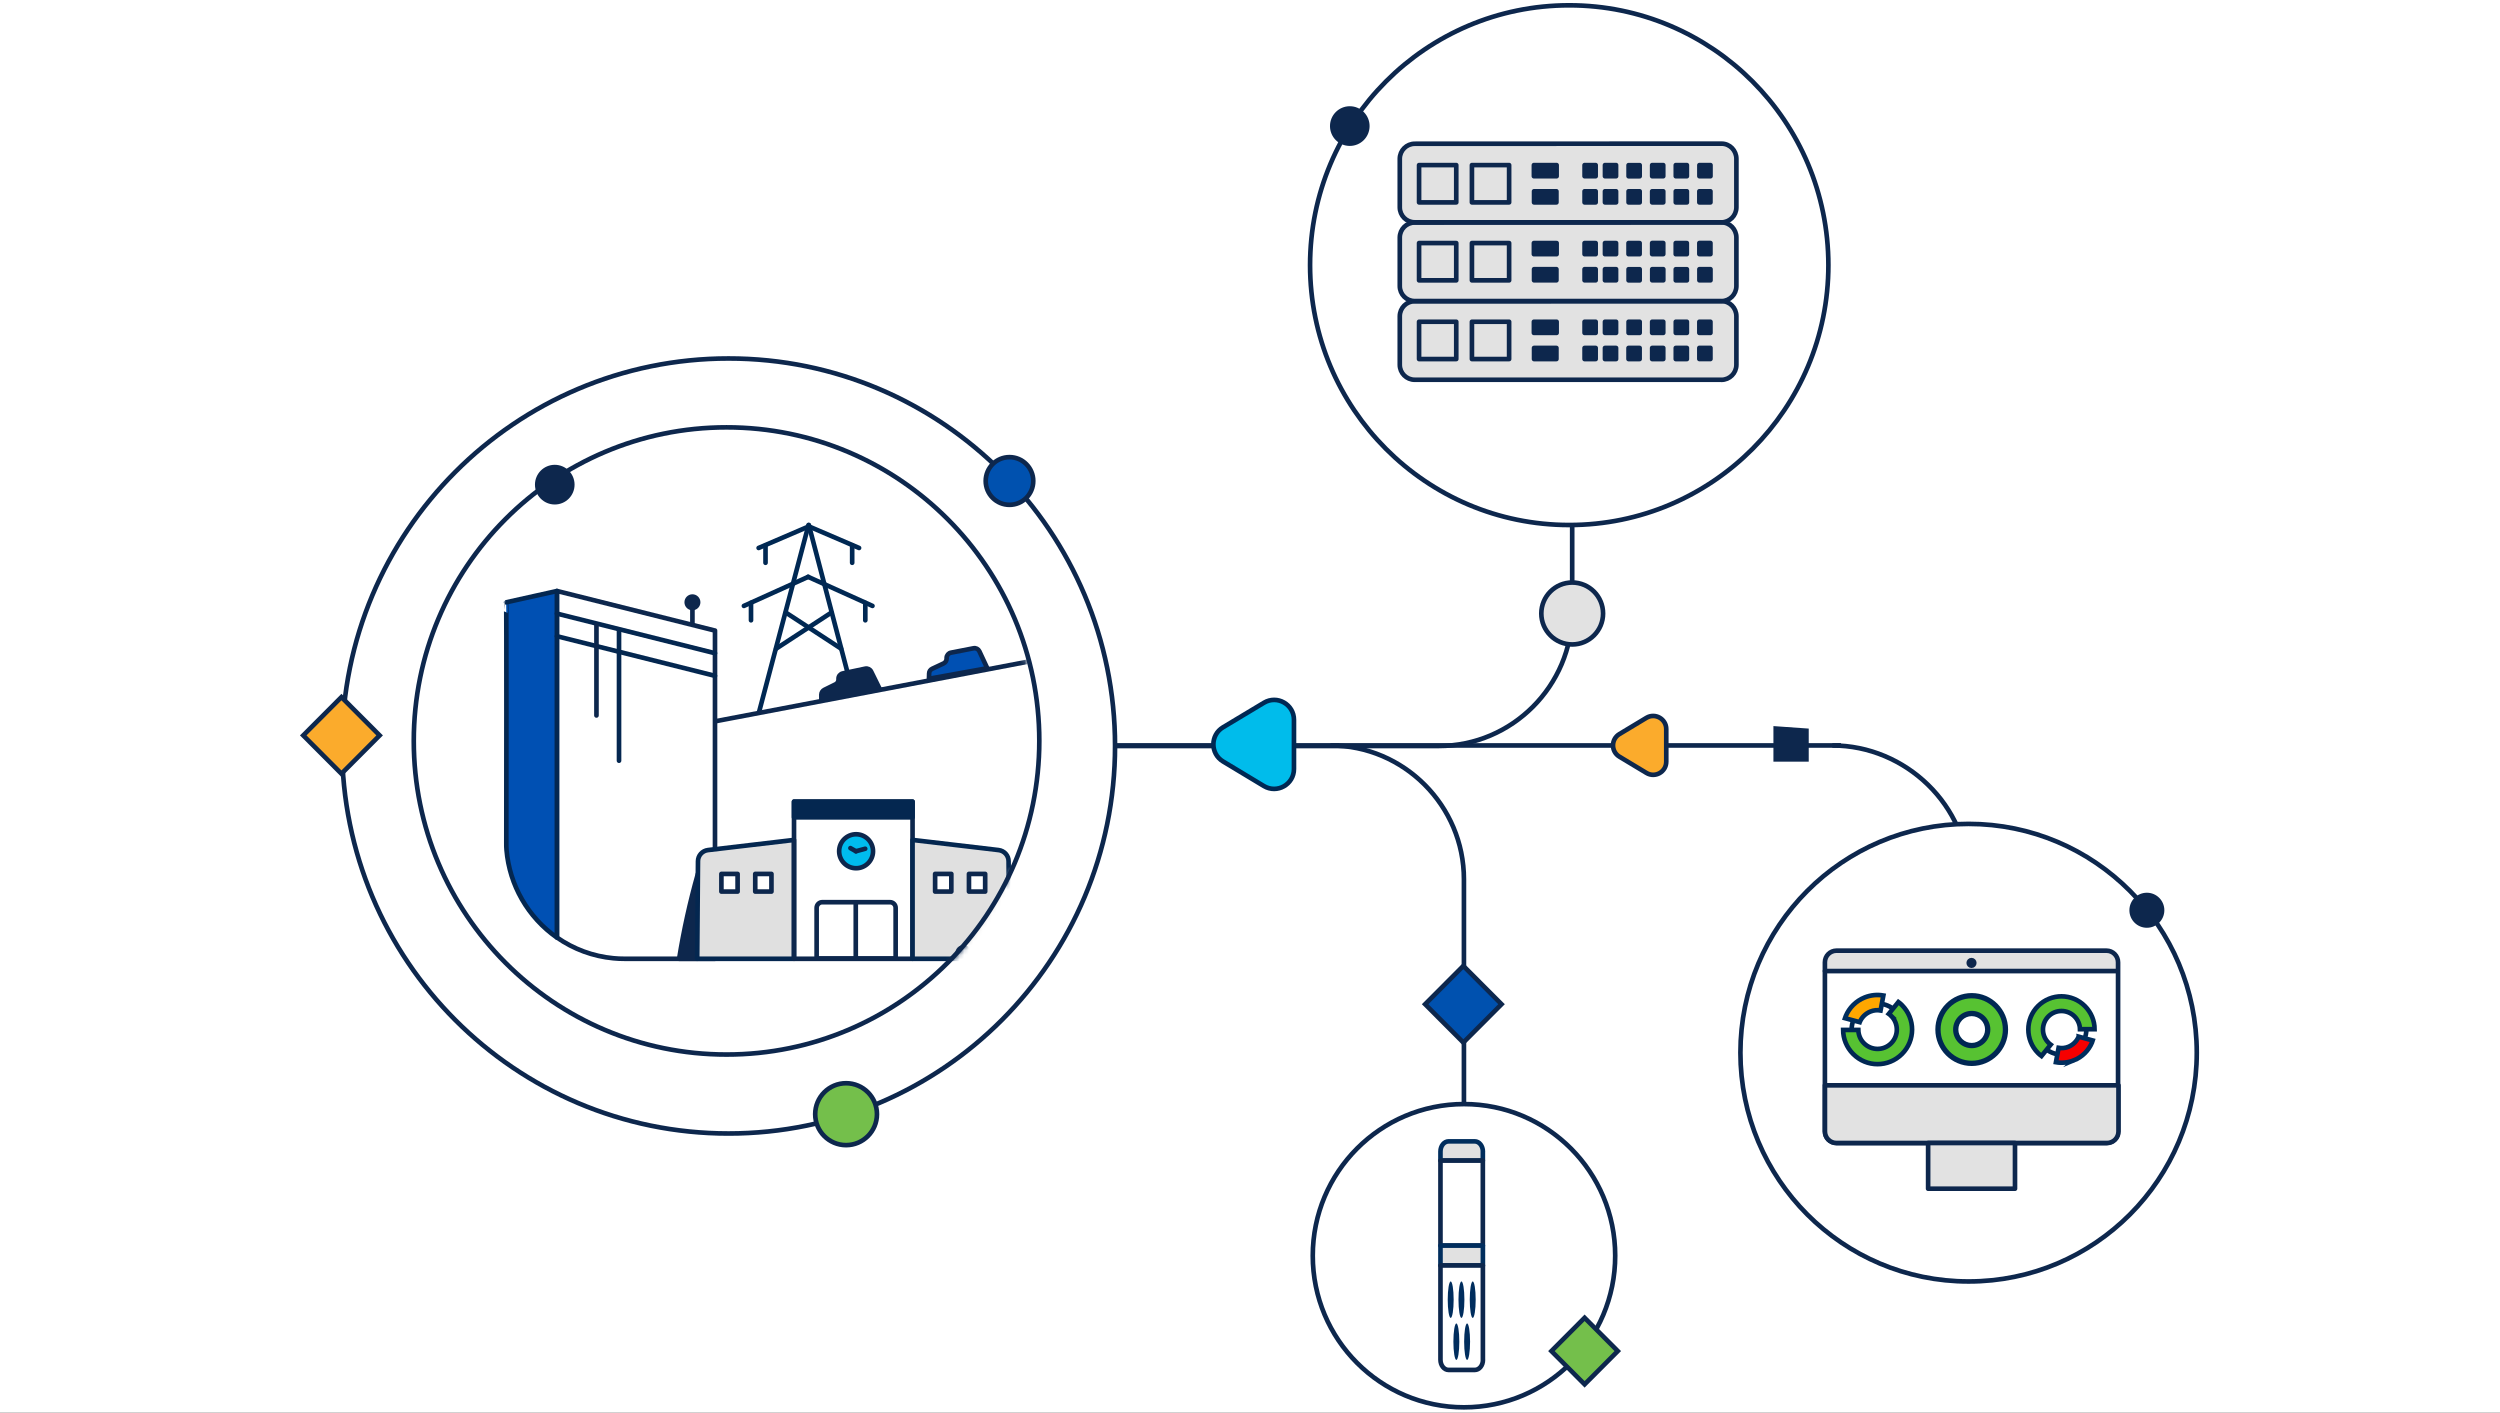 <svg width="538" height="304" viewBox="0 0 538 304" fill="none" xmlns="http://www.w3.org/2000/svg">
<rect x="0" y="0" width="538" height="304" fill="#333333" stroke="none"/>
<rect x="57" width="428" height="303" fill="#D9D9D9"/>
<rect width="538" height="304" fill="white"/>
<path d="M396.159 160.423H394.313C410.111 160.423 423.641 173.383 423.641 189.223V227.703" stroke="#0D274D" stroke-miterlimit="10"/>
<path d="M338.336 103.509V131.737C338.336 147.577 325.41 160.537 309.612 160.537H239.763" stroke="#0D274D" stroke-miterlimit="10"/>
<path d="M288.161 160.423H286.314C302.112 160.423 315.038 173.383 315.038 189.223V251.006" stroke="#0D274D" stroke-miterlimit="10"/>
<path d="M396.16 160.423H239.752" stroke="#0D274D" stroke-miterlimit="10"/>
<path d="M156.784 243.931C202.719 243.931 239.957 206.595 239.957 160.537C239.957 114.48 202.719 77.143 156.784 77.143C110.848 77.143 73.61 114.48 73.61 160.537C73.61 206.595 110.848 243.931 156.784 243.931Z" stroke="#0D274D" stroke-miterlimit="10"/>
<path d="M278.461 165.486V154.914C278.472 151.577 274.847 149.52 271.998 151.234L263.198 156.514C260.428 158.171 260.428 162.194 263.198 163.863L271.986 169.154C274.836 170.869 278.461 168.811 278.461 165.486Z" fill="#00BCEB" stroke="#002853" stroke-linecap="round" stroke-linejoin="round"/>
<path d="M358.579 156.926V163.909C358.579 166.114 356.186 167.474 354.305 166.331L348.492 162.834C346.668 161.737 346.668 159.074 348.492 157.977L354.305 154.48C356.186 153.349 358.579 154.709 358.579 156.903V156.926Z" fill="#FBAB2C" stroke="#0D274D" stroke-linecap="round" stroke-linejoin="round"/>
<path d="M182.077 246.434C185.747 246.434 188.722 243.451 188.722 239.771C188.722 236.092 185.747 233.109 182.077 233.109C178.407 233.109 175.431 236.092 175.431 239.771C175.431 243.451 178.407 246.434 182.077 246.434Z" fill="#74BF4B" stroke="#0D274D" stroke-linecap="round" stroke-linejoin="round"/>
<path d="M338.336 138.686C342.006 138.686 344.981 135.703 344.981 132.023C344.981 128.343 342.006 125.36 338.336 125.36C334.666 125.36 331.691 128.343 331.691 132.023C331.691 135.703 334.666 138.686 338.336 138.686Z" fill="#E2E2E2" stroke="#0D274D" stroke-linecap="round" stroke-linejoin="round"/>
<path d="M306.688 216.107L314.909 224.35L323.13 216.107L314.909 207.864L306.688 216.107Z" fill="#0051AF" stroke="#0D274D" stroke-miterlimit="10"/>
<path d="M388.739 157.257V163.406H382.14V156.789L388.739 157.257Z" fill="#0D274D" stroke="#0D274D" stroke-miterlimit="10"/>
<path d="M65.256 158.259L73.477 166.502L81.698 158.259L73.477 150.016L65.256 158.259Z" fill="#FBAB2C" stroke="#0D274D" stroke-miterlimit="10"/>
<path d="M119.386 108.069C121.463 108.069 123.147 106.38 123.147 104.297C123.147 102.214 121.463 100.526 119.386 100.526C117.308 100.526 115.624 102.214 115.624 104.297C115.624 106.38 117.308 108.069 119.386 108.069Z" fill="#0D274D" stroke="#0D274D" stroke-linecap="round" stroke-linejoin="round"/>
<path d="M423.641 275.771C450.76 275.771 472.745 253.728 472.745 226.537C472.745 199.346 450.76 177.303 423.641 177.303C396.521 177.303 374.537 199.346 374.537 226.537C374.537 253.728 396.521 275.771 423.641 275.771Z" fill="white" stroke="#0D274D" stroke-miterlimit="10"/>
<path d="M315.049 302.857C333.022 302.857 347.591 288.249 347.591 270.229C347.591 252.208 333.022 237.6 315.049 237.6C297.077 237.6 282.507 252.208 282.507 270.229C282.507 288.249 297.077 302.857 315.049 302.857Z" fill="white" stroke="#0D274D" stroke-miterlimit="10"/>
<path d="M392.66 208.96V207.154C392.66 205.772 393.777 204.652 395.156 204.652H453.242C454.621 204.652 455.738 205.772 455.738 207.154V208.96H392.649H392.66Z" fill="#E2E2E2"/>
<path d="M453.311 204.583H395.214C393.835 204.583 392.718 205.703 392.718 207.086V243.474C392.718 244.857 393.835 245.977 395.214 245.977H453.311C454.69 245.977 455.807 244.857 455.807 243.474V207.086C455.807 205.703 454.69 204.583 453.311 204.583Z" stroke="#0D274D" stroke-linecap="round" stroke-linejoin="round"/>
<path d="M392.717 233.566H455.898V243.486C455.898 244.869 454.781 245.977 453.413 245.977H395.213C393.834 245.977 392.729 244.857 392.729 243.486V233.566H392.717Z" fill="#E2E2E2" stroke="#0D274D" stroke-linecap="round" stroke-linejoin="round"/>
<path d="M424.268 207.817C424.595 207.817 424.86 207.551 424.86 207.223C424.86 206.895 424.595 206.629 424.268 206.629C423.94 206.629 423.675 206.895 423.675 207.223C423.675 207.551 423.94 207.817 424.268 207.817Z" fill="#0D274D" stroke="#0D274D" stroke-linecap="round" stroke-linejoin="round"/>
<path d="M392.74 208.971H455.567" stroke="#0D274D" stroke-linecap="round" stroke-linejoin="round"/>
<path d="M433.626 245.977H414.932V255.806H433.626V245.977Z" fill="#E2E2E2" stroke="#0D274D" stroke-linecap="round" stroke-linejoin="round"/>
<path d="M443.633 216.194C440.681 216.194 438.288 218.594 438.288 221.566C438.288 224.537 440.681 226.937 443.633 226.937C446.586 226.937 448.979 224.537 448.979 221.566C448.979 218.594 446.586 216.194 443.633 216.194Z" stroke="#002753" stroke-miterlimit="10"/>
<path d="M440.807 224.377C440.032 223.589 439.644 222.571 439.644 221.554C439.644 220.537 440.043 219.509 440.818 218.731C441.593 217.954 442.619 217.566 443.633 217.566C444.648 217.566 445.674 217.966 446.449 218.743C447.201 219.509 447.589 220.491 447.611 221.486H450.757C450.746 219.691 450.051 217.897 448.683 216.526C447.292 215.12 445.469 214.423 443.645 214.411C441.821 214.411 439.997 215.109 438.595 216.491C437.193 217.874 436.498 219.714 436.498 221.543C436.498 223.371 437.182 225.2 438.573 226.606C438.812 226.846 439.063 227.063 439.325 227.257L441.308 224.811C441.137 224.686 440.966 224.549 440.807 224.377Z" fill="#57C232" stroke="#002753" stroke-miterlimit="10"/>
<path d="M446.289 228.194C448.113 227.463 449.481 226.046 450.187 224.366C450.256 224.217 450.313 224.069 450.358 223.909L447.315 223.086C447.315 223.086 447.315 223.109 447.304 223.131C446.905 224.069 446.141 224.857 445.127 225.269C444.431 225.554 443.702 225.611 443.007 225.497L442.437 228.594C443.69 228.811 445.024 228.697 446.301 228.183L446.289 228.194Z" fill="#F60000" stroke="#002D5D" stroke-miterlimit="10"/>
<path d="M404.047 227.143C407.125 227.143 409.621 224.64 409.621 221.554C409.621 218.469 407.125 215.966 404.047 215.966C400.97 215.966 398.473 218.469 398.473 221.554C398.473 224.64 400.97 227.143 404.047 227.143Z" stroke="#002753" stroke-miterlimit="10"/>
<path d="M406.988 218.629C407.797 219.44 408.196 220.503 408.196 221.577C408.196 222.651 407.786 223.703 406.976 224.514C406.167 225.326 405.107 225.726 404.047 225.726C402.987 225.726 401.927 225.314 401.118 224.503C400.331 223.714 399.932 222.674 399.91 221.646H396.638C396.65 223.509 397.368 225.383 398.792 226.811C400.24 228.274 402.132 229.006 404.036 229.006C405.939 229.006 407.831 228.286 409.29 226.834C410.749 225.383 411.467 223.486 411.479 221.577C411.479 219.68 410.761 217.771 409.313 216.309C409.062 216.057 408.812 215.829 408.538 215.634L406.475 218.183C406.657 218.309 406.828 218.457 406.999 218.629H406.988Z" fill="#57C232" stroke="#002753" stroke-miterlimit="10"/>
<path d="M401.277 214.651C399.374 215.417 397.96 216.88 397.22 218.629C397.151 218.789 397.094 218.937 397.037 219.109L400.206 219.966C400.206 219.966 400.217 219.931 400.229 219.92C400.65 218.937 401.437 218.126 402.497 217.691C403.226 217.394 403.979 217.326 404.697 217.451L405.301 214.229C403.99 214 402.6 214.126 401.277 214.651Z" fill="#FFA700" stroke="#002D5D" stroke-miterlimit="10"/>
<path d="M424.313 228.846C420.313 228.846 417.053 225.577 417.053 221.566C417.053 217.554 420.313 214.286 424.313 214.286C428.314 214.286 431.574 217.554 431.574 221.566C431.574 225.577 428.314 228.846 424.313 228.846ZM424.313 218.114C422.421 218.114 420.871 219.657 420.871 221.566C420.871 223.474 422.41 225.017 424.313 225.017C426.217 225.017 427.756 223.474 427.756 221.566C427.756 219.657 426.217 218.114 424.313 218.114Z" fill="#57C232"/>
<path d="M424.313 214.846C428.006 214.846 431.004 217.851 431.004 221.554C431.004 225.257 428.006 228.263 424.313 228.263C420.62 228.263 417.623 225.257 417.623 221.554C417.623 217.851 420.62 214.846 424.313 214.846ZM424.313 225.577C426.525 225.577 428.326 223.771 428.326 221.554C428.326 219.337 426.525 217.531 424.313 217.531C422.102 217.531 420.301 219.337 420.301 221.554C420.301 223.771 422.102 225.577 424.313 225.577ZM424.313 213.703C419.993 213.703 416.483 217.223 416.483 221.554C416.483 225.886 419.993 229.406 424.313 229.406C428.633 229.406 432.144 225.886 432.144 221.554C432.144 217.223 428.633 213.703 424.313 213.703ZM424.313 224.434C422.729 224.434 421.441 223.143 421.441 221.554C421.441 219.966 422.729 218.674 424.313 218.674C425.898 218.674 427.186 219.966 427.186 221.554C427.186 223.143 425.898 224.434 424.313 224.434Z" fill="#002753"/>
<path d="M319.107 247.817V249.76H309.988V247.806C309.988 246.594 310.775 245.623 311.732 245.623H317.374C318.332 245.623 319.118 246.617 319.118 247.817H319.107Z" fill="#E1E1E1" stroke="#002D5D" stroke-linecap="round" stroke-linejoin="round"/>
<path d="M319.107 249.76H309.988V268.057H319.107V249.76Z" fill="white" stroke="#0D274D" stroke-linecap="round" stroke-linejoin="round"/>
<path d="M319.118 268.057H309.988V272.343H319.118V268.057Z" fill="#E1E1E1" stroke="#002D5D" stroke-linecap="round" stroke-linejoin="round"/>
<path d="M319.13 292.651C319.13 293.863 318.332 294.811 317.374 294.811H311.732C310.775 294.811 309.988 293.829 309.988 292.617V272.331H319.118V292.64L319.13 292.651Z" fill="white" stroke="#0D274D" stroke-linecap="round" stroke-linejoin="round"/>
<path d="M312.188 283.611C312.541 283.611 312.827 281.856 312.827 279.691C312.827 277.526 312.541 275.771 312.188 275.771C311.836 275.771 311.55 277.526 311.55 279.691C311.55 281.856 311.836 283.611 312.188 283.611Z" fill="#002D5D"/>
<path d="M314.502 283.611C314.855 283.611 315.14 281.856 315.14 279.691C315.14 277.526 314.855 275.771 314.502 275.771C314.15 275.771 313.864 277.526 313.864 279.691C313.864 281.856 314.15 283.611 314.502 283.611Z" fill="#002D5D"/>
<path d="M316.93 283.611C317.282 283.611 317.568 281.856 317.568 279.691C317.568 277.526 317.282 275.771 316.93 275.771C316.577 275.771 316.292 277.526 316.292 279.691C316.292 281.856 316.577 283.611 316.93 283.611Z" fill="#002D5D"/>
<path d="M313.408 292.651C313.76 292.651 314.046 290.896 314.046 288.731C314.046 286.566 313.76 284.811 313.408 284.811C313.055 284.811 312.769 286.566 312.769 288.731C312.769 290.896 313.055 292.651 313.408 292.651Z" fill="#002D5D"/>
<path d="M315.722 292.651C316.074 292.651 316.36 290.896 316.36 288.731C316.36 286.566 316.074 284.811 315.722 284.811C315.369 284.811 315.083 286.566 315.083 288.731C315.083 290.896 315.369 292.651 315.722 292.651Z" fill="#002D5D"/>
<path d="M337.698 112.983C368.5 112.983 393.469 87.947 393.469 57.063C393.469 26.179 368.5 1.143 337.698 1.143C306.896 1.143 281.926 26.179 281.926 57.063C281.926 87.947 306.896 112.983 337.698 112.983Z" fill="white" stroke="#0D274D" stroke-miterlimit="10"/>
<path d="M370.434 81.726H304.449C302.671 81.726 301.234 80.286 301.234 78.503V68.046C301.246 66.263 302.682 64.823 304.46 64.823L370.479 64.8C372.257 64.8 373.671 66.274 373.671 68.057V78.514C373.659 80.297 372.223 81.737 370.445 81.737L370.434 81.726Z" fill="#E2E2E2" stroke="#0D274D" stroke-linecap="round" stroke-linejoin="round"/>
<path d="M370.434 64.789H304.449C302.671 64.789 301.234 63.349 301.234 61.566V51.109C301.246 49.326 302.682 47.886 304.46 47.886L370.479 47.863C372.257 47.863 373.671 49.337 373.671 51.12V61.577C373.659 63.36 372.223 64.8 370.445 64.8L370.434 64.789Z" fill="#E2E2E2" stroke="#0D274D" stroke-linecap="round" stroke-linejoin="round"/>
<path d="M370.434 47.84H304.449C302.671 47.84 301.234 46.4 301.234 44.617V34.16C301.246 32.377 302.682 30.937 304.46 30.937L370.479 30.914C372.257 30.914 373.671 32.389 373.671 34.171V44.629C373.659 46.411 372.223 47.851 370.445 47.851L370.434 47.84Z" fill="#E2E2E2" stroke="#0D274D" stroke-linecap="round" stroke-linejoin="round"/>
<path d="M334.939 41.166H330.129V43.554H334.939V41.166Z" fill="#0D274D" stroke="#0D274D" stroke-linecap="round" stroke-linejoin="round"/>
<path d="M313.385 35.531H305.383V43.554H313.385V35.531Z" stroke="#0D274D" stroke-linecap="round" stroke-linejoin="round"/>
<path d="M324.761 35.531H316.759V43.554H324.761V35.531Z" stroke="#0D274D" stroke-linecap="round" stroke-linejoin="round"/>
<path d="M334.985 35.531H330.095V37.92H334.985V35.531Z" fill="#0D274D" stroke="#0D274D" stroke-linecap="round" stroke-linejoin="round"/>
<path d="M368.097 37.92V35.531H365.715V37.92H368.097Z" fill="#0D274D" stroke="#0D274D" stroke-linecap="round" stroke-linejoin="round"/>
<path d="M368.085 43.554V41.166H365.703V43.554H368.085Z" fill="#0D274D" stroke="#0D274D" stroke-linecap="round" stroke-linejoin="round"/>
<path d="M363.013 37.92V35.531H360.631V37.92H363.013Z" fill="#0D274D" stroke="#0D274D" stroke-linecap="round" stroke-linejoin="round"/>
<path d="M363.013 43.554V41.166H360.631V43.554H363.013Z" fill="#0D274D" stroke="#0D274D" stroke-linecap="round" stroke-linejoin="round"/>
<path d="M357.93 37.92V35.531H355.547V37.92H357.93Z" fill="#0D274D" stroke="#0D274D" stroke-linecap="round" stroke-linejoin="round"/>
<path d="M357.93 43.554V41.166H355.547V43.554H357.93Z" fill="#0D274D" stroke="#0D274D" stroke-linecap="round" stroke-linejoin="round"/>
<path d="M352.857 37.931V35.543H350.475V37.931H352.857Z" fill="#0D274D" stroke="#0D274D" stroke-linecap="round" stroke-linejoin="round"/>
<path d="M352.857 43.554V41.166H350.475V43.554H352.857Z" fill="#0D274D" stroke="#0D274D" stroke-linecap="round" stroke-linejoin="round"/>
<path d="M347.774 37.92V35.531H345.391V37.92H347.774Z" fill="#0D274D" stroke="#0D274D" stroke-linecap="round" stroke-linejoin="round"/>
<path d="M347.774 43.554V41.166H345.391V43.554H347.774Z" fill="#0D274D" stroke="#0D274D" stroke-linecap="round" stroke-linejoin="round"/>
<path d="M343.385 37.92V35.531H341.003V37.92H343.385Z" fill="#0D274D" stroke="#0D274D" stroke-linecap="round" stroke-linejoin="round"/>
<path d="M343.385 43.554V41.166H341.003V43.554H343.385Z" fill="#0D274D" stroke="#0D274D" stroke-linecap="round" stroke-linejoin="round"/>
<path d="M334.939 57.931H330.129V60.32H334.939V57.931Z" fill="#0D274D" stroke="#0D274D" stroke-linecap="round" stroke-linejoin="round"/>
<path d="M313.385 52.309H305.383V60.331H313.385V52.309Z" stroke="#0D274D" stroke-linecap="round" stroke-linejoin="round"/>
<path d="M324.761 52.309H316.759V60.331H324.761V52.309Z" stroke="#0D274D" stroke-linecap="round" stroke-linejoin="round"/>
<path d="M334.985 52.309H330.095V54.697H334.985V52.309Z" fill="#0D274D" stroke="#0D274D" stroke-linecap="round" stroke-linejoin="round"/>
<path d="M368.085 54.686V52.297H365.703V54.686H368.085Z" fill="#0D274D" stroke="#0D274D" stroke-linecap="round" stroke-linejoin="round"/>
<path d="M368.097 60.32V57.931H365.715V60.32H368.097Z" fill="#0D274D" stroke="#0D274D" stroke-linecap="round" stroke-linejoin="round"/>
<path d="M363.002 54.697V52.309H360.62V54.697H363.002Z" fill="#0D274D" stroke="#0D274D" stroke-linecap="round" stroke-linejoin="round"/>
<path d="M363.013 60.331V57.943H360.631V60.331H363.013Z" fill="#0D274D" stroke="#0D274D" stroke-linecap="round" stroke-linejoin="round"/>
<path d="M357.93 54.686V52.297H355.547V54.686H357.93Z" fill="#0D274D" stroke="#0D274D" stroke-linecap="round" stroke-linejoin="round"/>
<path d="M357.941 60.32V57.931H355.559V60.32H357.941Z" fill="#0D274D" stroke="#0D274D" stroke-linecap="round" stroke-linejoin="round"/>
<path d="M352.846 54.697V52.309H350.464V54.697H352.846Z" fill="#0D274D" stroke="#0D274D" stroke-linecap="round" stroke-linejoin="round"/>
<path d="M352.857 60.331V57.943H350.475V60.331H352.857Z" fill="#0D274D" stroke="#0D274D" stroke-linecap="round" stroke-linejoin="round"/>
<path d="M347.774 54.697V52.309H345.391V54.697H347.774Z" fill="#0D274D" stroke="#0D274D" stroke-linecap="round" stroke-linejoin="round"/>
<path d="M347.774 60.32V57.931H345.391V60.32H347.774Z" fill="#0D274D" stroke="#0D274D" stroke-linecap="round" stroke-linejoin="round"/>
<path d="M343.385 54.697V52.309H341.003V54.697H343.385Z" fill="#0D274D" stroke="#0D274D" stroke-linecap="round" stroke-linejoin="round"/>
<path d="M343.385 60.32V57.931H341.003V60.32H343.385Z" fill="#0D274D" stroke="#0D274D" stroke-linecap="round" stroke-linejoin="round"/>
<path d="M334.939 74.88H330.129V77.269H334.939V74.88Z" fill="#0D274D" stroke="#0D274D" stroke-linecap="round" stroke-linejoin="round"/>
<path d="M313.385 69.246H305.383V77.269H313.385V69.246Z" stroke="#0D274D" stroke-linecap="round" stroke-linejoin="round"/>
<path d="M324.761 69.246H316.759V77.269H324.761V69.246Z" stroke="#0D274D" stroke-linecap="round" stroke-linejoin="round"/>
<path d="M334.985 69.246H330.095V71.634H334.985V69.246Z" fill="#0D274D" stroke="#0D274D" stroke-linecap="round" stroke-linejoin="round"/>
<path d="M368.085 71.634V69.246H365.703V71.634H368.085Z" fill="#0D274D" stroke="#0D274D" stroke-linecap="round" stroke-linejoin="round"/>
<path d="M368.085 77.257V74.869H365.703V77.257H368.085Z" fill="#0D274D" stroke="#0D274D" stroke-linecap="round" stroke-linejoin="round"/>
<path d="M363.013 71.634V69.246H360.631V71.634H363.013Z" fill="#0D274D" stroke="#0D274D" stroke-linecap="round" stroke-linejoin="round"/>
<path d="M363.013 77.269V74.88H360.631V77.269H363.013Z" fill="#0D274D" stroke="#0D274D" stroke-linecap="round" stroke-linejoin="round"/>
<path d="M357.93 71.634V69.246H355.547V71.634H357.93Z" fill="#0D274D" stroke="#0D274D" stroke-linecap="round" stroke-linejoin="round"/>
<path d="M357.93 77.269V74.88H355.547V77.269H357.93Z" fill="#0D274D" stroke="#0D274D" stroke-linecap="round" stroke-linejoin="round"/>
<path d="M352.857 71.634V69.246H350.475V71.634H352.857Z" fill="#0D274D" stroke="#0D274D" stroke-linecap="round" stroke-linejoin="round"/>
<path d="M352.846 77.269V74.88H350.464V77.269H352.846Z" fill="#0D274D" stroke="#0D274D" stroke-linecap="round" stroke-linejoin="round"/>
<path d="M347.774 71.634V69.246H345.391V71.634H347.774Z" fill="#0D274D" stroke="#0D274D" stroke-linecap="round" stroke-linejoin="round"/>
<path d="M347.774 77.269V74.88H345.391V77.269H347.774Z" fill="#0D274D" stroke="#0D274D" stroke-linecap="round" stroke-linejoin="round"/>
<path d="M343.385 71.634V69.246H341.003V71.634H343.385Z" fill="#0D274D" stroke="#0D274D" stroke-linecap="round" stroke-linejoin="round"/>
<path d="M343.385 77.269V74.88H341.003V77.269H343.385Z" fill="#0D274D" stroke="#0D274D" stroke-linecap="round" stroke-linejoin="round"/>
<path d="M290.474 30.903C292.552 30.903 294.236 29.214 294.236 27.131C294.236 25.049 292.552 23.36 290.474 23.36C288.397 23.36 286.713 25.049 286.713 27.131C286.713 29.214 288.397 30.903 290.474 30.903Z" fill="#0D274D" stroke="#0D274D" stroke-linecap="round" stroke-linejoin="round"/>
<path d="M333.865 290.751L341.006 297.911L348.147 290.751L341.006 283.591L333.865 290.751Z" fill="#74BF4B" stroke="#0D274D" stroke-miterlimit="10"/>
<path d="M462.007 199.657C464.085 199.657 465.769 197.969 465.769 195.886C465.769 193.803 464.085 192.114 462.007 192.114C459.93 192.114 458.246 193.803 458.246 195.886C458.246 197.969 459.93 199.657 462.007 199.657Z" fill="#0D274D"/>
<path d="M217.24 108.64C220.067 108.64 222.358 106.343 222.358 103.509C222.358 100.675 220.067 98.377 217.24 98.377C214.414 98.377 212.122 100.675 212.122 103.509C212.122 106.343 214.414 108.64 217.24 108.64Z" fill="#0051AF" stroke="#0D274D" stroke-linecap="round" stroke-linejoin="round"/>
<path d="M174.064 112.983L182.362 144.64" stroke="#002853" stroke-miterlimit="10" stroke-linecap="round"/>
<path d="M173.995 112.983L163.383 153.097" stroke="#002853" stroke-miterlimit="10" stroke-linecap="round"/>
<path d="M163.258 117.92L174.064 113.28" stroke="#002853" stroke-miterlimit="10" stroke-linecap="round"/>
<path d="M160.089 130.389L173.927 124.137" stroke="#002853" stroke-miterlimit="10" stroke-linecap="round"/>
<path d="M164.74 121.109V117.349" stroke="#002853" stroke-miterlimit="10" stroke-linecap="round"/>
<path d="M184.869 117.92L174.064 113.28" stroke="#002853" stroke-miterlimit="10" stroke-linecap="round"/>
<path d="M183.387 121.109V117.349" stroke="#002853" stroke-miterlimit="10" stroke-linecap="round"/>
<path d="M161.617 133.486V129.737" stroke="#002853" stroke-miterlimit="10" stroke-linecap="round"/>
<path d="M187.753 130.389L173.904 124.137" stroke="#002853" stroke-miterlimit="10" stroke-linecap="round"/>
<path d="M186.214 133.486V129.737" stroke="#002853" stroke-miterlimit="10" stroke-linecap="round"/>
<path d="M180.994 139.589L169.117 131.829" stroke="#002853" stroke-miterlimit="10" stroke-linecap="round"/>
<path d="M167.031 139.589L178.908 131.829" stroke="#002853" stroke-miterlimit="10" stroke-linecap="round"/>
<mask id="mask0_4095_36384" style="mask-type:luminance" maskUnits="userSpaceOnUse" x="88" y="93" width="136" height="136">
<path d="M156.009 228.023C193.181 228.023 223.316 197.808 223.316 160.537C223.316 123.266 193.181 93.051 156.009 93.051C118.836 93.051 88.702 123.266 88.702 160.537C88.702 197.808 118.836 228.023 156.009 228.023Z" fill="white"/>
</mask>
<g mask="url(#mask0_4095_36384)">
<path d="M256.348 135.691L153.604 155.28" stroke="#0D274D" stroke-linecap="round" stroke-linejoin="round"/>
<path d="M149.01 129.611V137.943" stroke="#0D274D" stroke-linecap="round" stroke-linejoin="round"/>
<path d="M153.866 135.691V206.331H134.432C133.611 206.331 132.802 206.297 132.004 206.217C127.638 205.806 123.455 204.263 119.853 201.749V127.177L153.866 135.703V135.691Z" fill="white" stroke="#0D274D" stroke-linecap="round" stroke-linejoin="round"/>
<path d="M108.922 129.611C109.013 129.52 108.968 175.234 108.956 181.509C108.956 181.977 108.956 182.434 109.002 182.903C109.64 190.491 113.618 197.406 119.842 201.76V127.189L108.911 129.623L108.922 129.611Z" fill="#0050B3" stroke="#042750" stroke-linecap="round" stroke-linejoin="round"/>
<path d="M153.866 140.571L119.853 132.046" stroke="#042750" stroke-linecap="round" stroke-linejoin="round"/>
<path d="M153.866 145.44L119.853 136.914" stroke="#042750" stroke-linecap="round" stroke-linejoin="round"/>
<path d="M133.212 135.691V163.703" stroke="#042750" stroke-linecap="round" stroke-linejoin="round"/>
<path d="M149.01 130.834C149.684 130.834 150.23 130.287 150.23 129.611C150.23 128.936 149.684 128.389 149.01 128.389C148.336 128.389 147.79 128.936 147.79 129.611C147.79 130.287 148.336 130.834 149.01 130.834Z" fill="#0D274D" stroke="#0D274D" stroke-linecap="round" stroke-linejoin="round"/>
<path d="M128.356 134.48V153.966" stroke="#0D274D" stroke-linecap="round" stroke-linejoin="round"/>
<path d="M150.184 188.069C148.486 194.08 147.141 200.171 146.149 206.331H150.036L150.184 188.069Z" fill="#0D274D" stroke="#0D274D" stroke-linecap="round" stroke-linejoin="round"/>
<path d="M152.35 182.937L170.872 180.754V206.331H150.036L150.207 185.337C150.207 184.114 151.13 183.086 152.35 182.937Z" fill="#E0E0E0" stroke="#042750" stroke-linecap="round" stroke-linejoin="round"/>
<path d="M166.016 188.069H162.528V191.863H166.016V188.069Z" fill="white" stroke="#0D274D" stroke-linecap="round" stroke-linejoin="round"/>
<path d="M196.381 172.514H170.872V206.331H196.381V172.514Z" stroke="#0D274D" stroke-linecap="round" stroke-linejoin="round"/>
<path d="M176.947 194.149H191.526C192.198 194.149 192.745 194.697 192.745 195.371V206.251H175.739V195.371C175.739 194.697 176.286 194.149 176.959 194.149H176.947Z" fill="white" stroke="#0D274D" stroke-linecap="round" stroke-linejoin="round"/>
<path d="M184.162 194.217V206.171" stroke="#0D274D" stroke-linecap="round" stroke-linejoin="round"/>
<path d="M158.733 188.069H155.245V191.863H158.733V188.069Z" fill="white" stroke="#0D274D" stroke-linecap="round" stroke-linejoin="round"/>
<path d="M214.904 182.937L196.381 180.754V206.331H217.217L217.047 185.337C217.047 184.114 216.123 183.086 214.904 182.937Z" fill="#E0E0E0" stroke="#042750" stroke-linecap="round" stroke-linejoin="round"/>
<path d="M204.725 188.069H201.237V191.863H204.725V188.069Z" fill="white" stroke="#0D274D" stroke-linecap="round" stroke-linejoin="round"/>
<path d="M212.008 188.069H208.521V191.863H212.008V188.069Z" fill="white" stroke="#0D274D" stroke-linecap="round" stroke-linejoin="round"/>
<path d="M221.891 205.109V185.909" stroke="#0D274D" stroke-linecap="round" stroke-linejoin="round"/>
<path d="M221.891 186.697V189.44L222.894 188.937C223.407 188.686 224.011 188.686 224.524 188.937L224.718 189.04C225.23 189.291 225.835 189.291 226.348 189.04L227.351 188.537V185.794L226.348 186.297C225.835 186.549 225.23 186.549 224.718 186.297L224.524 186.194C224.011 185.943 223.407 185.943 222.894 186.194L221.891 186.697Z" fill="#042750" stroke="#0D274D" stroke-linecap="round" stroke-linejoin="round"/>
<path d="M214.596 203.931H229.174C229.847 203.931 230.394 204.48 230.394 205.154V206.331H213.388V205.154C213.388 204.48 213.935 203.931 214.607 203.931H214.596Z" fill="#FFA600" stroke="#0D274D" stroke-linecap="round" stroke-linejoin="round"/>
<path d="M196.381 172.514H170.872V175.886H196.381V172.514Z" fill="#042750" stroke="#042750" stroke-linecap="round" stroke-linejoin="round"/>
<path d="M184.231 186.846C186.245 186.846 187.878 185.208 187.878 183.189C187.878 181.169 186.245 179.531 184.231 179.531C182.216 179.531 180.583 181.169 180.583 183.189C180.583 185.208 182.216 186.846 184.231 186.846Z" fill="#00BCEE" stroke="#0D274D" stroke-linecap="round" stroke-linejoin="round"/>
<path d="M184.197 183.189L186.191 182.651" stroke="#0D274D" stroke-linecap="round" stroke-linejoin="round"/>
<path d="M183.011 182.514L184.197 183.189" stroke="#0D274D" stroke-linecap="round" stroke-linejoin="round"/>
<path d="M207.312 206.331C207.986 206.331 208.532 205.784 208.532 205.109C208.532 204.433 207.986 203.886 207.312 203.886C206.639 203.886 206.093 204.433 206.093 205.109C206.093 205.784 206.639 206.331 207.312 206.331Z" fill="#0D274D" stroke="#0D274D" stroke-linecap="round" stroke-linejoin="round"/>
<path d="M176.754 150.606V149.474C176.765 149.04 177.016 148.651 177.403 148.457L179.808 147.269C180.196 147.074 180.447 146.686 180.447 146.251V146.034C180.447 145.497 180.834 145.04 181.347 144.926L186.203 143.897C186.716 143.783 187.24 144.046 187.468 144.514L189.257 148.149L176.742 150.606H176.754Z" fill="#0D274D" stroke="#0D274D" stroke-linecap="round" stroke-linejoin="round"/>
<path d="M199.915 146.057L199.949 144.926C199.949 144.491 200.211 144.103 200.61 143.92L203.049 142.777C203.437 142.594 203.699 142.206 203.71 141.771V141.554C203.733 141.017 204.109 140.56 204.634 140.457L209.501 139.509C210.014 139.406 210.527 139.669 210.755 140.149L212.464 143.806L199.926 146.069L199.915 146.057Z" fill="#0050B3" stroke="#0D274D" stroke-linecap="round" stroke-linejoin="round"/>
</g>
<path d="M156.351 226.937C193.523 226.937 223.658 196.723 223.658 159.451C223.658 122.18 193.523 91.966 156.351 91.966C119.178 91.966 89.044 122.18 89.044 159.451C89.044 196.723 119.178 226.937 156.351 226.937Z" stroke="#0D274D" stroke-miterlimit="10"/>
</svg>
